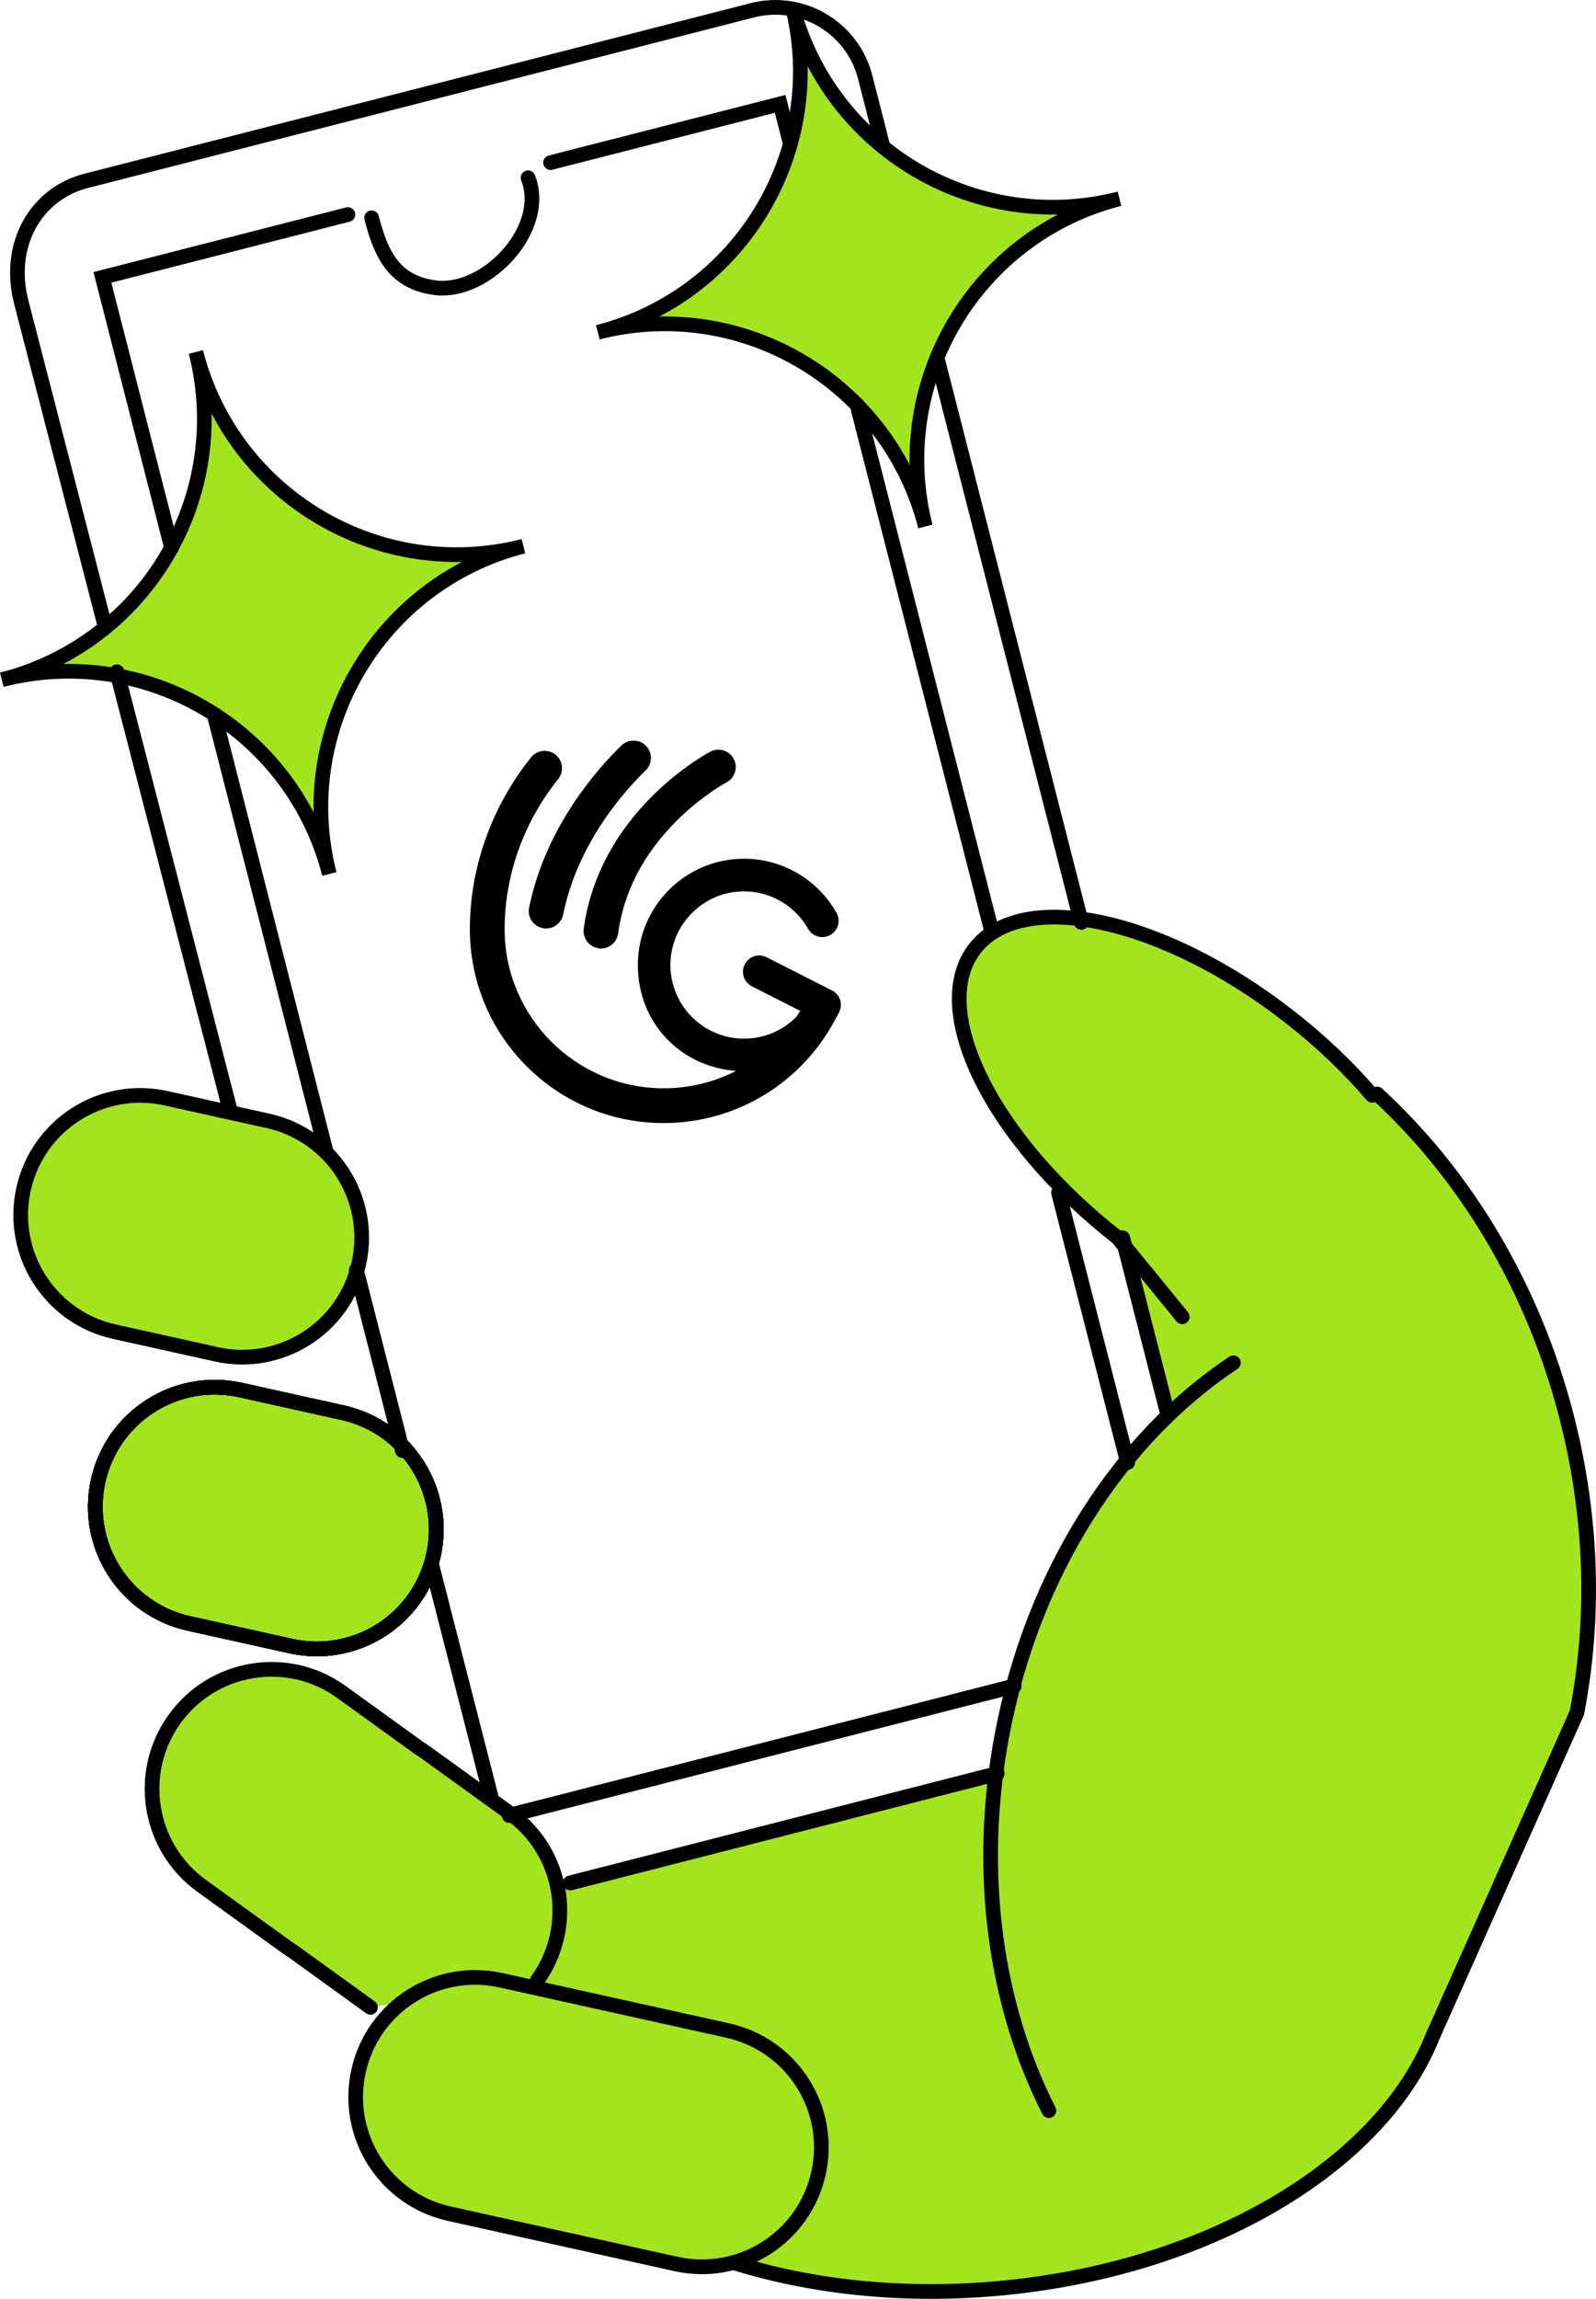 <?xml version="1.0" encoding="UTF-8"?><svg id="Capa_1" xmlns="http://www.w3.org/2000/svg" viewBox="0 0 239.23 344.37"><polygon points="208.75 166.03 202.62 161.11 188.91 164.62 164.93 172.38 186.37 256.15 85.85 281.87 72.16 287.07 79.11 314.26 136.39 331.41 190.71 220.52 213.63 177.35 208.75 166.03" style="fill:#a3e41e;"/><path d="m205.69,164.09c-3.45-4.04-7.6-8.03-12.34-11.73-18.94-14.81-40.08-19.41-47.21-10.28-7.13,9.13,2.44,28.53,21.39,43.33l9.68,11.85" style="fill:#a3e41e;"/><path d="m184.88,204.15c-16.81,11.14-30.09,31.25-34.7,55.83-3.88,20.65-.9,40.58,7.04,56.2" style="fill:#a3e41e;"/><path d="m32.43,202.88l-15.29-3.39c-9.66-2.14-15.75-11.7-13.61-21.36,2.14-9.66,11.7-15.75,21.36-13.61l15.29,3.39c9.66,2.14,15.75,11.7,13.61,21.36-2.14,9.66-11.7,15.75-21.36,13.61" style="fill:#a3e41e;"/><path d="m43.61,246.59l-15.29-3.39c-9.66-2.14-15.75-11.7-13.61-21.36,2.14-9.66,11.7-15.75,21.36-13.61l15.29,3.39c9.66,2.14,15.75,11.7,13.61,21.36-2.14,9.66-11.7,15.75-21.36,13.61" style="fill:#a3e41e;"/><path d="m101.33,339.15l-33.98-7.53c-9.66-2.14-15.75-11.7-13.61-21.36,2.14-9.66,11.7-15.75,21.36-13.61l33.98,7.53c9.66,2.14,15.75,11.7,13.61,21.36-2.14,9.66-11.7,15.75-21.36,13.61" style="fill:#a3e41e;"/><path d="m80.53,296.67h0c5.79-8.02,3.98-19.21-4.04-25l-12.7-9.16c-.33-.24-.66-.46-1-.67l-11.61-8.38c-8.02-5.79-19.21-3.98-25,4.04-5.79,8.02-3.98,19.21,4.04,25l12.7,9.16c.33.24.66.45,1,.67l11.61,8.38" style="fill:#a3e41e;"/><path d="m109.93,338.94c11.53,3.61,24.97,5.13,39.15,3.92,32-2.72,57.97-18.48,65.69-37.86l21.6-48.45c2.69-13.89,2.37-29.01-1.51-44.19-5.04-19.68-15.28-36.39-28.43-48.48" style="fill:#a3e41e;"/><path d="m49.37,130.92h0c-5.53-21.59-27.51-34.62-49.1-29.09,21.59-5.53,34.62-27.51,29.09-49.1,5.52,21.59,27.51,34.62,49.1,29.09-21.59,5.53-34.62,27.51-29.09,49.1" style="fill:#a3e41e;"/><path d="m138.71,78.87h0c-5.53-21.59-27.51-34.62-49.1-29.09,21.59-5.53,34.62-27.51,29.09-49.1,5.52,21.59,27.51,34.62,49.1,29.09-21.59,5.53-34.62,27.51-29.09,49.1" style="fill:#a3e41e;"/><path d="m15.79,94.01L3.18,45.24c-2.22-8.67,2.27-16.23,9.7-18.14L112.78,1.54c7.43-1.9,15,2.58,16.91,10.02l2.67,10.45" style="fill:none; stroke:#000; stroke-linecap:round; stroke-miterlimit:10; stroke-width:2.2px;"/><line x1="34.38" y1="165.91" x2="17.52" y2="100.65" style="fill:none; stroke:#000; stroke-linecap:round; stroke-miterlimit:10; stroke-width:2.2px;"/><line x1="34.38" y1="165.91" x2="17.52" y2="100.65" style="fill:none; stroke:#000; stroke-linecap:round; stroke-miterlimit:10; stroke-width:2.2px;"/><polyline points="25.71 82.03 15.35 41.55 52.15 32.14" style="fill:none; stroke:#000; stroke-linecap:round; stroke-miterlimit:10; stroke-width:2.2px;"/><line x1="48.85" y1="172.46" x2="32.13" y2="107.1" style="fill:none; stroke:#000; stroke-linecap:round; stroke-miterlimit:10; stroke-width:2.2px;"/><line x1="48.85" y1="172.46" x2="32.13" y2="107.1" style="fill:none; stroke:#000; stroke-linecap:round; stroke-miterlimit:10; stroke-width:2.2px;"/><line x1="60.32" y1="217.29" x2="53.41" y2="190.27" style="fill:none; stroke:#000; stroke-linecap:round; stroke-miterlimit:10; stroke-width:2.2px;"/><line x1="60.32" y1="217.29" x2="53.41" y2="190.27" style="fill:none; stroke:#000; stroke-linecap:round; stroke-miterlimit:10; stroke-width:2.2px;"/><line x1="73.56" y1="269.01" x2="64.66" y2="234.26" style="fill:none; stroke:#000; stroke-linecap:round; stroke-miterlimit:10; stroke-width:2.2px;"/><line x1="73.56" y1="269.01" x2="64.66" y2="234.26" style="fill:none; stroke:#000; stroke-linecap:round; stroke-miterlimit:10; stroke-width:2.2px;"/><line x1="152" y1="252.58" x2="76.32" y2="271.95" style="fill:none; stroke:#000; stroke-linecap:round; stroke-miterlimit:10; stroke-width:2.2px;"/><line x1="152" y1="252.58" x2="76.32" y2="271.95" style="fill:none; stroke:#000; stroke-linecap:round; stroke-miterlimit:10; stroke-width:2.2px;"/><line x1="158.68" y1="178.67" x2="169.02" y2="219.08" style="fill:none; stroke:#000; stroke-linecap:round; stroke-miterlimit:10; stroke-width:2.2px;"/><line x1="158.68" y1="178.67" x2="169.02" y2="219.08" style="fill:none; stroke:#000; stroke-linecap:round; stroke-miterlimit:10; stroke-width:2.2px;"/><line x1="168.28" y1="185.44" x2="175.05" y2="211.91" style="fill:none; stroke:#000; stroke-linecap:round; stroke-miterlimit:10; stroke-width:2.2px;"/><line x1="168.28" y1="185.44" x2="175.05" y2="211.91" style="fill:none; stroke:#000; stroke-linecap:round; stroke-miterlimit:10; stroke-width:2.2px;"/><line x1="128.48" y1="60.65" x2="148.68" y2="139.59" style="fill:none; stroke:#000; stroke-linecap:round; stroke-miterlimit:10; stroke-width:2.2px;"/><line x1="128.48" y1="60.65" x2="148.68" y2="139.59" style="fill:none; stroke:#000; stroke-linecap:round; stroke-miterlimit:10; stroke-width:2.2px;"/><polyline points="82.53 24.36 116.94 15.56 118.47 21.56" style="fill:none; stroke:#000; stroke-linecap:round; stroke-miterlimit:10; stroke-width:2.2px;"/><path d="m55.7,32.63c1.36,5.26,3.27,9.71,9.61,10.48,7.61.93,16.86-8.85,13.84-16.48" style="fill:none; stroke:#000; stroke-linecap:round; stroke-miterlimit:10; stroke-width:2.2px;"/><path d="m205.69,164.09c-3.45-4.04-7.6-8.03-12.34-11.73-18.94-14.81-40.08-19.41-47.21-10.28-7.13,9.13,2.44,28.53,21.39,43.33l9.68,11.85" style="fill:none; stroke:#000; stroke-linecap:round; stroke-miterlimit:10; stroke-width:2.2px;"/><path d="m184.88,204.15c-16.81,11.14-30.09,31.25-34.7,55.83-3.88,20.65-.9,40.58,7.04,56.2" style="fill:none; stroke:#000; stroke-linecap:round; stroke-miterlimit:10; stroke-width:2.2px;"/><path d="m32.43,202.88l-15.29-3.39c-9.66-2.14-15.75-11.7-13.61-21.36,2.14-9.66,11.7-15.75,21.36-13.61l15.29,3.39c9.66,2.14,15.75,11.7,13.61,21.36-2.14,9.66-11.7,15.75-21.36,13.61Z" style="fill:none; stroke:#000; stroke-linecap:round; stroke-miterlimit:10; stroke-width:2.2px;"/><path d="m43.61,246.59l-15.29-3.39c-9.66-2.14-15.75-11.7-13.61-21.36,2.14-9.66,11.7-15.75,21.36-13.61l15.29,3.39c9.66,2.14,15.75,11.7,13.61,21.36-2.14,9.66-11.7,15.75-21.36,13.61" style="fill:none; stroke:#000; stroke-linecap:round; stroke-miterlimit:10; stroke-width:2.2px;"/><path d="m43.61,246.59l-15.29-3.39c-9.66-2.14-15.75-11.7-13.61-21.36,2.14-9.66,11.7-15.75,21.36-13.61l15.29,3.39c9.66,2.14,15.75,11.7,13.61,21.36-2.14,9.66-11.7,15.75-21.36,13.61Z" style="fill:none; stroke:#000; stroke-linecap:round; stroke-miterlimit:10; stroke-width:2.2px;"/><path d="m43.61,246.59l-15.29-3.39c-9.66-2.14-15.75-11.7-13.61-21.36,2.14-9.66,11.7-15.75,21.36-13.61l15.29,3.39c9.66,2.14,15.75,11.7,13.61,21.36-2.14,9.66-11.7,15.75-21.36,13.61" style="fill:none; stroke:#000; stroke-linecap:round; stroke-miterlimit:10; stroke-width:2.2px;"/><path d="m43.61,246.59l-15.29-3.39c-9.66-2.14-15.75-11.7-13.61-21.36,2.14-9.66,11.7-15.75,21.36-13.61l15.29,3.39c9.66,2.14,15.75,11.7,13.61,21.36-2.14,9.66-11.7,15.75-21.36,13.61Z" style="fill:none; stroke:#000; stroke-linecap:round; stroke-miterlimit:10; stroke-width:2.2px;"/><path d="m43.61,246.59l-15.29-3.39c-9.66-2.14-15.75-11.7-13.61-21.36,2.14-9.66,11.7-15.75,21.36-13.61l15.29,3.39c9.66,2.14,15.75,11.7,13.61,21.36-2.14,9.66-11.7,15.75-21.36,13.61Z" style="fill:none; stroke:#000; stroke-linecap:round; stroke-miterlimit:10; stroke-width:2.2px;"/><path d="m101.33,339.15l-33.98-7.53c-9.66-2.14-15.75-11.7-13.61-21.36,2.14-9.66,11.7-15.75,21.36-13.61l33.98,7.53c9.66,2.14,15.75,11.7,13.61,21.36-2.14,9.66-11.7,15.75-21.36,13.61Z" style="fill:none; stroke:#000; stroke-linecap:round; stroke-miterlimit:10; stroke-width:2.2px;"/><path d="m80.53,296.67h0c5.79-8.02,3.98-19.21-4.04-25l-12.7-9.16c-.33-.24-.66-.46-1-.67l-11.61-8.38c-8.02-5.79-19.21-3.98-25,4.04-5.79,8.02-3.98,19.21,4.04,25l12.7,9.16c.33.24.66.45,1,.67l11.61,8.38" style="fill:none; stroke:#000; stroke-linecap:round; stroke-miterlimit:10; stroke-width:2.2px;"/><path d="m109.93,338.94c11.53,3.61,24.97,5.13,39.15,3.92,32-2.72,57.97-18.48,65.69-37.86l21.6-48.45c2.69-13.89,2.37-29.01-1.51-44.19-5.04-19.68-15.28-36.39-28.43-48.48" style="fill:none; stroke:#000; stroke-linecap:round; stroke-miterlimit:10; stroke-width:2.2px;"/><path d="m49.37,130.92h0c-5.53-21.59-27.51-34.62-49.1-29.09,21.59-5.53,34.62-27.51,29.09-49.1,5.52,21.59,27.51,34.62,49.1,29.09-21.59,5.53-34.62,27.51-29.09,49.1Z" style="fill:none; stroke:#000; stroke-linecap:round; stroke-miterlimit:10; stroke-width:2.2px;"/><path d="m138.71,78.87h0c-5.53-21.59-27.51-34.62-49.1-29.09,21.59-5.53,34.62-27.51,29.09-49.1,5.52,21.59,27.51,34.62,49.1,29.09-21.59,5.53-34.62,27.51-29.09,49.1Z" style="fill:none; stroke:#000; stroke-linecap:round; stroke-miterlimit:10; stroke-width:2.2px;"/><line x1="149.46" y1="265.69" x2="85.47" y2="282.07" style="fill:none; stroke:#000; stroke-linecap:round; stroke-miterlimit:10; stroke-width:2.2px;"/><line x1="149.46" y1="265.69" x2="85.47" y2="282.07" style="fill:none; stroke:#000; stroke-linecap:round; stroke-miterlimit:10; stroke-width:2.2px;"/><line x1="140.45" y1="53.6" x2="162.08" y2="138.16" style="fill:none; stroke:#000; stroke-linecap:round; stroke-miterlimit:10; stroke-width:2.2px;"/><line x1="140.45" y1="53.6" x2="162.08" y2="138.16" style="fill:none; stroke:#000; stroke-linecap:round; stroke-miterlimit:10; stroke-width:2.2px;"/><path d="m81.34,139.04c.17.04.35.05.52.05,1.21,0,2.3-.85,2.55-2.08,2.2-10.86,9.38-18.71,12.36-21.59,1.04-1,1.07-2.64.07-3.68-1-1.03-2.64-1.07-3.68-.07-3.33,3.21-11.36,12.01-13.85,24.3-.29,1.41.62,2.78,2.03,3.06"/><path d="m89.73,142.07c.12.02.23.02.35.02,1.28,0,2.4-.95,2.58-2.26.83-6.22,3.78-11.9,8.76-16.87,3.81-3.8,7.43-5.73,7.47-5.75,1.27-.67,1.76-2.24,1.1-3.51-.66-1.27-2.24-1.77-3.51-1.1-.17.09-4.24,2.24-8.6,6.54-5.81,5.74-9.4,12.66-10.38,19.99-.19,1.42.81,2.73,2.23,2.92"/><path d="m124.68,148.35c-.07-.03-.13-.06-.2-.09l-9.57-4.86c-1.2-.61-2.68-.13-3.28,1.07-.61,1.2-.13,2.67,1.07,3.28l7.25,3.68c-.17.28-.35.56-.53.84-2.04,2.1-4.86,3.32-7.9,3.32-6.08,0-11.03-4.95-11.03-11.03s4.95-11.03,11.03-11.03c3.97,0,7.65,2.15,9.61,5.61.66,1.18,2.15,1.59,3.33.92,1.18-.66,1.59-2.16.92-3.33-2.82-4.99-8.13-8.09-13.86-8.09-8.77,0-15.91,7.14-15.91,15.92s6.5,15.25,14.71,15.87c-3.34,1.71-7.05,2.6-10.84,2.6-13.14,0-23.84-10.69-23.84-23.84,0-8.06,2.85-16.04,8.03-22.48.9-1.12.72-2.76-.4-3.66-1.12-.9-2.76-.72-3.66.4-5.92,7.36-9.18,16.5-9.18,25.74,0,7.76,3.02,15.05,8.51,20.54,5.49,5.48,12.78,8.51,20.54,8.51,5.46,0,10.79-1.53,15.4-4.41,4.36-2.73,7.91-6.56,10.3-11.1.22-.36.42-.73.61-1.11.6-1.21.1-2.68-1.11-3.27"/><path d="m400.73-8.25c-12.76-3.41-25.95-3.91-39.08-4.42-13.36-.52-27.03-1.07-39.72-5.69-12.57-4.58-22.89-13.34-30.53-24.21-16.62-23.66-20.69-53.12-26.27-80.76-5.91-29.29-14.62-60.52-39.42-79.53-2.78-2.13-5.71,2.45-2.94,4.57,5.53,4.26,10.41,9.3,14.5,14.95,17,23.35,20.91,53.47,26.37,81.05,4.85,24.52,12.01,50.58,28.8,69.82,7.9,9.13,18.08,15.99,29.51,19.87,11.61,3.89,23.99,4.72,36.14,5.23,12.49.52,25.16.61,37.4,3.41,9.38,2.19,18.38,5.69,26.78,10.34V.21c-6.86-3.55-14.07-6.4-21.54-8.46Z" style="fill:#a4e51e;"/></svg>
